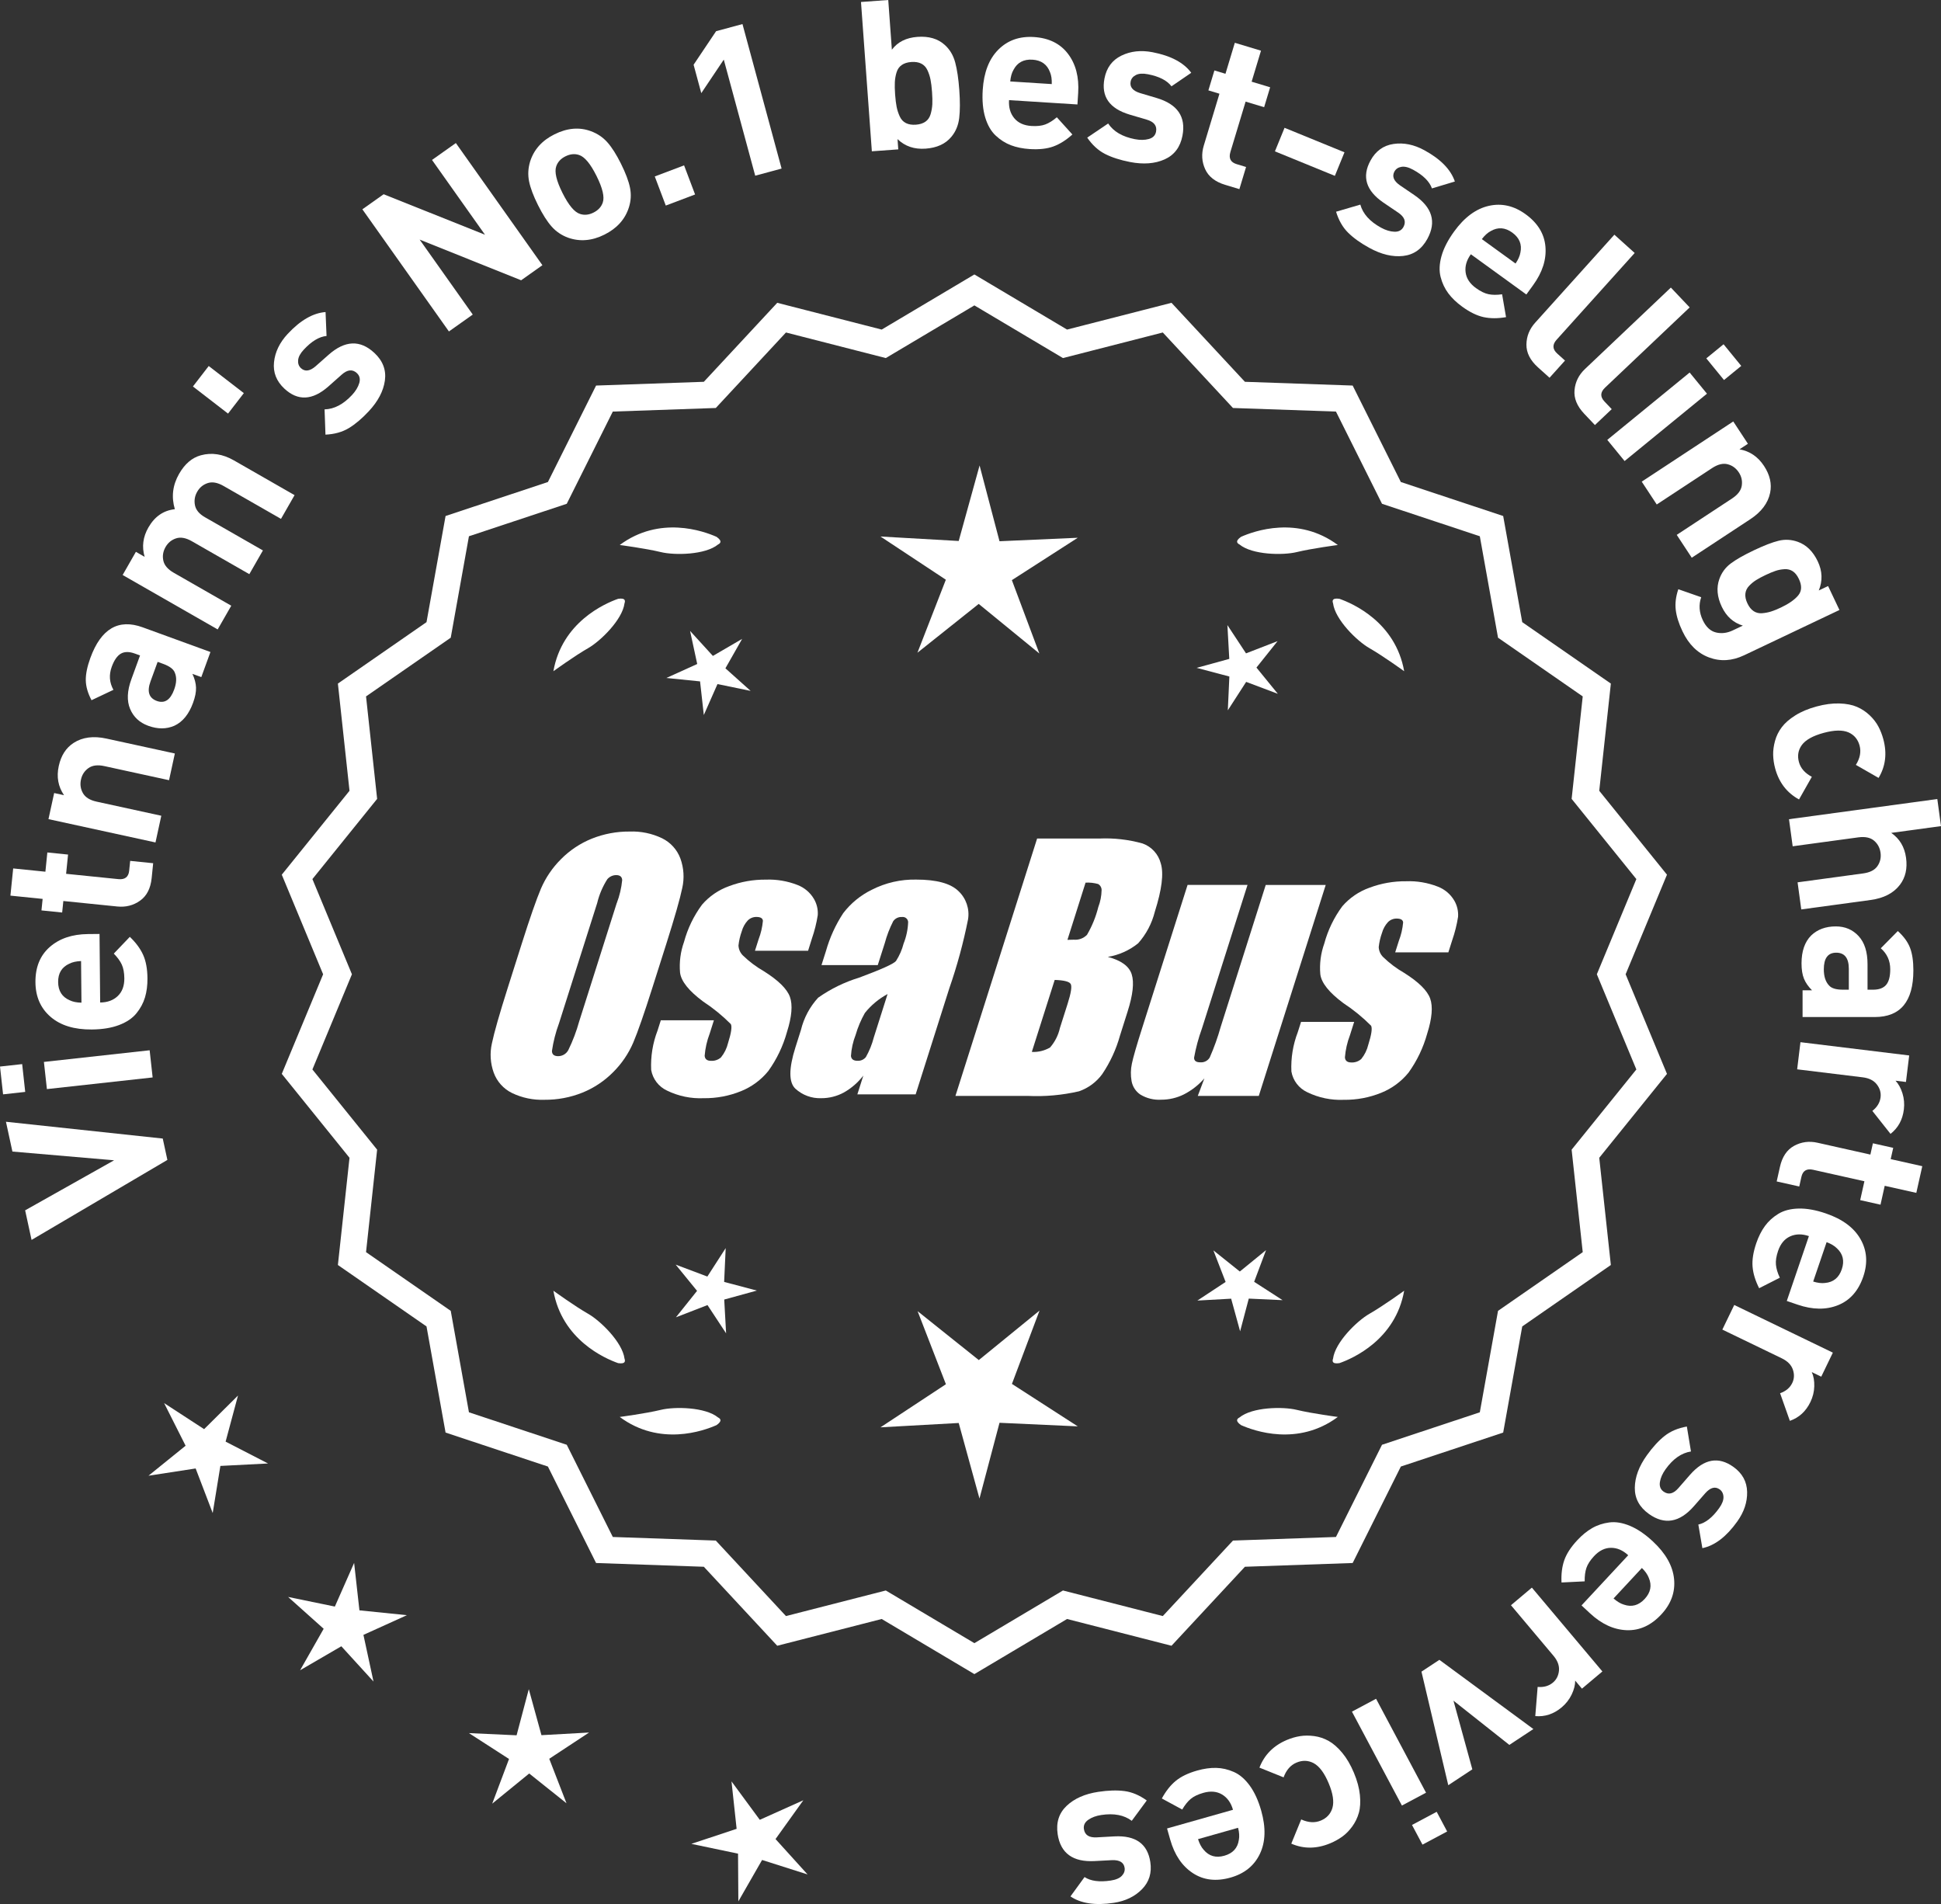 <?xml version="1.0" encoding="UTF-8"?>
<svg id="Layer_2" data-name="Layer 2" xmlns="http://www.w3.org/2000/svg" viewBox="0 0 304.678 298.834">
  <rect x="0" y="0" width="304.678" height="298.834" fill="#333333" stroke="none"/>
  <defs>
    <style>
      .cls-1 {
        fill: #fff;
      }
    </style>
  </defs>
  <g id="Layer_1-2" data-name="Layer 1">
    <g>
      <g>
        <polygon class="cls-1" points="37.359 219.026 32.04 224.3 25.762 220.214 29.133 226.903 23.307 231.611 30.711 230.472 33.388 237.467 34.592 230.074 42.073 229.689 35.414 226.259 37.359 219.026"/>
        <polygon class="cls-1" points="56.419 252.739 55.587 245.295 52.562 252.147 45.225 250.638 50.807 255.633 47.105 262.144 53.579 258.378 58.628 263.912 57.048 256.59 63.87 253.499 56.419 252.739"/>
        <polygon class="cls-1" points="84.992 272.331 83.005 265.108 81.089 272.35 73.607 272.007 79.901 276.066 77.264 283.077 83.069 278.345 88.922 283.02 86.215 276.036 92.47 271.915 84.992 272.331"/>
        <polygon class="cls-1" points="121.734 288.636 126.098 282.548 119.264 285.615 114.823 279.583 115.628 287.03 108.519 289.39 115.85 290.926 115.898 298.416 119.624 291.918 126.762 294.188 121.734 288.636"/>
      </g>
      <g>
        <path class="cls-1" d="M152.948,262.119l-14.465-8.599-16.302,4.175-11.457-12.326-16.818-.586-7.52-15.055-15.972-5.301-2.974-16.563-13.831-9.586,1.813-16.73-10.57-13.094,6.453-15.542-6.453-15.542,10.57-13.094-1.813-16.73,13.831-9.586,2.974-16.563,15.972-5.301,7.52-15.055,16.818-.586,11.457-12.326,16.302,4.175,14.465-8.599,14.465,8.599,16.302-4.175,11.457,12.326,16.818.586,7.52,15.055,15.972,5.301,2.974,16.563,13.831,9.586-1.813,16.73,10.57,13.094-6.453,15.542,6.453,15.542-10.57,13.094,1.813,16.73-13.831,9.586-2.974,16.563-15.972,5.301-7.52,15.055-16.818.586-11.457,12.326-16.302-4.175-14.465,8.599ZM138.96,250.2l13.988,8.315,13.988-8.315,15.764,4.038,11.079-11.92,16.263-.567,7.272-14.558,15.445-5.126,2.876-16.017,13.375-9.27-1.753-16.179,10.222-12.662-6.24-15.029,6.24-15.029-10.222-12.662,1.753-16.178-13.375-9.27-2.876-16.017-15.445-5.126-7.272-14.558-16.263-.567-11.079-11.92-15.764,4.038-13.988-8.316-13.988,8.316-15.764-4.038-11.079,11.92-16.263.567-7.272,14.558-15.445,5.126-2.876,16.017-13.375,9.27,1.753,16.178-10.222,12.662,6.24,15.029-6.24,15.029,10.222,12.662-1.753,16.179,13.375,9.27,2.876,16.017,15.445,5.126,7.272,14.558,16.263.567,11.079,11.92,15.764-4.038Z"/>
        <path class="cls-1" d="M152.948,262.746l-14.549-8.649-16.396,4.2-11.522-12.397-16.915-.59-7.562-15.141-16.063-5.331-2.991-16.659-13.911-9.641,1.824-16.826-10.632-13.169,6.49-15.631-6.49-15.631,10.632-13.169-1.824-16.826,13.911-9.641,2.991-16.659,16.063-5.332,7.562-15.141,16.915-.59,11.522-12.397,16.396,4.2,14.549-8.649,14.548,8.649,16.396-4.2,11.522,12.397,16.914.59,7.563,15.141,16.063,5.332,2.991,16.659,13.91,9.641-1.823,16.826,10.632,13.169-6.49,15.631,6.49,15.631-10.632,13.169,1.823,16.826-13.91,9.641-2.991,16.659-16.063,5.331-7.563,15.141-16.914.59-11.522,12.397-16.396-4.2-14.548,8.649ZM138.565,252.942l14.383,8.55,14.382-8.55,16.209,4.152,11.392-12.256,16.721-.583,7.478-14.968,15.88-5.271,2.956-16.468,13.752-9.531-1.802-16.635,10.509-13.019-6.416-15.453,6.416-15.453-10.509-13.019.023-.223,1.778-16.412-13.752-9.531-2.956-16.468-15.88-5.271-7.478-14.968-16.721-.583-11.392-12.255-16.209,4.152-14.382-8.55-14.383,8.55-16.208-4.152-11.392,12.255-16.722.583-7.477,14.968-15.88,5.271-2.956,16.468-13.753,9.531,1.803,16.635-10.509,13.019,6.416,15.453-6.416,15.453,10.509,13.019-.023.223-1.779,16.412,13.753,9.531,2.956,16.468,15.88,5.271,7.477,14.968,16.722.583,11.392,12.256,16.208-4.152ZM152.948,259.143l-14.071-8.365-15.858,4.062-11.144-11.99-16.36-.57-7.314-14.645-15.537-5.156-2.893-16.112-13.454-9.325,1.764-16.274-10.283-12.737,6.277-15.119-6.277-15.119,10.283-12.737-1.764-16.274,13.454-9.325,2.893-16.112,15.537-5.156,7.314-14.645,16.36-.57,11.144-11.991,15.858,4.062,14.071-8.365,14.071,8.365,15.857-4.062,11.145,11.991,16.36.57,7.314,14.645,15.536,5.156,2.894,16.112,13.454,9.325-1.764,16.274,10.283,12.737-6.277,15.119,6.277,15.119-10.283,12.737,1.764,16.274-13.454,9.325-2.894,16.112-15.536,5.156-7.314,14.645-16.36.57-11.145,11.99-15.857-4.062-14.071,8.365ZM139.043,249.623l13.905,8.266,13.905-8.266,15.67,4.014,11.014-11.849,16.167-.563,7.229-14.472,15.353-5.096,2.858-15.922,13.296-9.214-1.742-16.083,10.16-12.587-6.203-14.94,6.203-14.94-10.16-12.587,1.742-16.083-13.296-9.214-2.858-15.922-15.353-5.096-7.229-14.472-16.167-.563-11.014-11.849-15.67,4.014-13.905-8.267-13.905,8.267-15.671-4.014-11.013,11.849-16.167.563-7.229,14.472-15.354,5.096-2.857,15.922-13.296,9.214,1.742,16.083-10.16,12.587,6.203,14.94-6.203,14.94,10.16,12.587-1.742,16.083,13.296,9.214,2.857,15.922,15.354,5.096,7.229,14.472,16.167.563,11.013,11.849,15.671-4.014Z"/>
      </g>
      <g>
        <polygon class="cls-1" points="113.668 201.194 113.911 195.888 111.033 200.351 106.062 198.481 109.417 202.598 106.102 206.747 111.054 204.828 113.976 209.263 113.682 203.96 118.803 202.552 113.668 201.194"/>
        <polygon class="cls-1" points="163.174 205.693 153.642 213.461 144.036 205.786 148.479 217.251 138.21 224.016 150.488 223.334 153.748 235.19 156.893 223.303 169.177 223.865 158.843 217.201 163.174 205.693"/>
        <polygon class="cls-1" points="196.862 201.176 198.732 196.205 194.615 199.561 190.466 196.245 192.385 201.198 187.95 204.12 193.253 203.825 194.661 208.946 196.02 203.812 201.325 204.055 196.862 201.176"/>
      </g>
      <g>
        <path class="cls-1" d="M194.562,222.469c-.197.099-.32.215-.359.348-.001.002-.003.003-.005.005.001 0.0.002.001.003.001-.063.227.115.505.606.846,2.043.909,8.925,3.375,15.191-1.283,0,0-4.07-.534-6.459-1.115-2.166-.527-6.98-.443-8.977,1.198Z"/>
        <path class="cls-1" d="M209.226,213.736c0.0.002-0.0.004-0.0.007.001-0.0.002-.001.003-.001.11.208.43.288,1.022.199,2.109-.742,8.805-3.676,10.161-11.365,0,0-3.325,2.407-5.461,3.625-1.936,1.104-5.378,4.471-5.703,7.036-.075.207-.085.376-.022.5Z"/>
      </g>
      <g>
        <path class="cls-1" d="M112.716,222.469c.197.099.32.215.359.348.001.002.003.003.005.005-.001 0-.002.001-.003.001.063.227-.115.505-.606.846-2.043.909-8.925,3.375-15.191-1.283,0,0,4.07-.534,6.459-1.115,2.166-.527,6.98-.443,8.977,1.198Z"/>
        <path class="cls-1" d="M98.052,213.736c-0.0.002 0.0.004 0.0.007-.001-0-.002-.001-.003-.001-.11.208-.43.288-1.022.199-2.109-.742-8.805-3.676-10.161-11.365,0,0,3.325,2.407,5.461,3.625,1.936,1.104,5.378,4.471,5.703,7.036.075.207.085.376.022.5Z"/>
      </g>
      <g>
        <path class="cls-1" d="M112.716,85.453c.197-.099.32-.215.359-.348.001-.002.003-.003.005-.005-.001-0-.002-.001-.003-.001.063-.227-.115-.505-.606-.846-2.043-.909-8.925-3.375-15.191,1.283,0,0,4.07.534,6.459,1.115,2.166.527,6.98.443,8.977-1.198Z"/>
        <path class="cls-1" d="M98.052,94.187c-0-.002 0-.004 0-.007-.001 0-.002.001-.003.001-.11-.208-.43-.288-1.022-.199-2.109.742-8.805,3.676-10.161,11.365,0,0,3.325-2.407,5.461-3.625,1.936-1.104,5.378-4.471,5.703-7.036.075-.207.085-.376.022-.5Z"/>
      </g>
      <g>
        <path class="cls-1" d="M194.562,85.453c-.197-.099-.32-.215-.359-.348-.001-.002-.003-.003-.005-.005.001-0.0.002-.001.003-.001-.063-.227.115-.505.606-.846,2.043-.909,8.925-3.375,15.191,1.283,0,0-4.07.534-6.459,1.115-2.166.527-6.98.443-8.977-1.198Z"/>
        <path class="cls-1" d="M209.226,94.187c0-.002-0-.004-0-.007.001 0.0.002.001.003.001.11-.208.43-.288,1.022-.199,2.109.742,8.805,3.676,10.161,11.365,0,0-3.325-2.407-5.461-3.625-1.936-1.104-5.378-4.471-5.703-7.036-.075-.207-.085-.376-.022-.5Z"/>
      </g>
      <g id="Group_4" data-name="Group 4">
        <g id="Group_1" data-name="Group 1">
          <path id="Path_1" data-name="Path 1" class="cls-1" d="M102.406,155.013c-1.287,4.058-2.289,6.932-3.006,8.623-.743,1.73-1.811,3.301-3.145,4.628-1.374,1.392-3.018,2.488-4.831,3.221-1.89.759-3.911,1.14-5.947,1.123-1.762.067-3.514-.296-5.104-1.059-1.333-.652-2.362-1.794-2.872-3.188-.534-1.48-.633-3.081-.285-4.615.343-1.661,1.174-4.572,2.493-8.734l2.193-6.911c1.287-4.058,2.289-6.932,3.006-8.623.743-1.73,1.811-3.301,3.145-4.628,1.374-1.392,3.018-2.488,4.831-3.221,1.89-.757,3.911-1.138,5.947-1.12,1.762-.067,3.514.296,5.104,1.059,1.332.654,2.36,1.796,2.872,3.189.534,1.48.633,3.082.285,4.616-.343,1.661-1.173,4.571-2.492,8.731l-2.194,6.909ZM96.815,141.739c.442-1.159.728-2.373.849-3.608-.025-.526-.342-.786-.951-.786-.528.006-1.028.236-1.375.634-.738,1.153-1.278,2.422-1.598,3.754l-5.99,18.863c-.521,1.405-.892,2.861-1.11,4.343,0,.552.337.824.98.824.663-.002,1.272-.367,1.586-.951.708-1.449,1.281-2.96,1.712-4.514l5.891-18.565.005.005Z"/>
          <path id="Path_2" data-name="Path 2" class="cls-1" d="M126.842,149.22h-8.337l.571-1.795c.36-.932.588-1.91.678-2.904-.032-.406-.374-.609-1.027-.609-.511-.005-1.002.199-1.36.563-.44.48-.76,1.059-.932,1.687-.261.721-.434,1.471-.516,2.234.027.588.273,1.145.692,1.559.987.957,2.09,1.787,3.283,2.47,2.283,1.433,3.65,2.78,4.102,4.039.45,1.262.298,3.1-.469,5.516-.606,2.188-1.593,4.253-2.916,6.099-1.134,1.403-2.607,2.494-4.28,3.17-1.866.76-3.866,1.137-5.881,1.11-1.989.089-3.969-.323-5.758-1.198-1.308-.611-2.234-1.824-2.479-3.246-.096-2.11.247-4.217,1.008-6.188l.507-1.598h8.334l-.665,2.097c-.426,1.113-.691,2.281-.786,3.469.038.533.375.799.995.799.573.035,1.136-.159,1.566-.539.535-.66.914-1.431,1.11-2.258.501-1.579.646-2.568.436-2.968-1.324-1.328-2.782-2.516-4.35-3.545-2.238-1.661-3.445-3.17-3.62-4.527-.144-1.635.068-3.281.622-4.825.569-2.111,1.53-4.096,2.831-5.852,1.142-1.318,2.605-2.319,4.247-2.904,1.841-.694,3.795-1.04,5.763-1.02,1.695-.065,3.385.22,4.965.837,1.093.416,2.01,1.195,2.597,2.206.446.77.652,1.655.589,2.543-.197,1.246-.505,2.473-.919,3.665l-.603,1.927v-.013Z"/>
          <path id="Path_3" data-name="Path 3" class="cls-1" d="M137.78,151.473h-8.832l.704-2.219c.594-2.102,1.506-4.101,2.703-5.929,1.19-1.558,2.727-2.818,4.489-3.678,2.159-1.102,4.557-1.651,6.981-1.598,3.183,0,5.391.602,6.626,1.807,1.207,1.138,1.77,2.801,1.503,4.439-.732,3.678-1.717,7.301-2.948,10.842l-5.275,16.619h-9.151l.939-2.948c-.833,1.085-1.877,1.991-3.069,2.663-1.084.587-2.299.892-3.532.888-1.495.057-2.952-.476-4.058-1.483-1.059-.989-1.059-3.155,0-6.499l.863-2.723c.457-1.89,1.387-3.633,2.701-5.066,1.961-1.384,4.13-2.445,6.425-3.145,3.5-1.3,5.432-2.171,5.795-2.614.543-.846.947-1.772,1.198-2.745.429-1.076.669-2.218.71-3.376-.029-.466-.43-.82-.895-.792-.018.001-.037.003-.055.005-.549-.041-1.079.21-1.395.66-.559,1.094-1.001,2.244-1.319,3.43l-1.105,3.462ZM139.324,156.012c-1.375.739-2.587,1.749-3.563,2.968-.617,1.087-1.105,2.242-1.452,3.442-.417,1.06-.665,2.179-.735,3.316.057.494.387.748,1.008.748.515.039,1.016-.18,1.337-.584.548-.968.966-2.005,1.243-3.082l2.162-6.809Z"/>
        </g>
        <g id="Group_3" data-name="Group 3">
          <path id="Path_7" data-name="Path 7" class="cls-1" d="M162.787,131.606h9.778c2.286-.102,4.574.159,6.778.773,1.417.502,2.491,1.676,2.866,3.132.482,1.573.169,4.102-.939,7.589-.458,1.832-1.352,3.527-2.606,4.939-1.376,1.117-3.019,1.855-4.768,2.143,2.092.552,3.341,1.458,3.747,2.732s.191,3.227-.647,5.852l-1.186,3.747c-.599,2.16-1.543,4.209-2.797,6.068-.911,1.247-2.181,2.187-3.64,2.694-2.64.61-5.352.853-8.059.723h-11.338l12.82-40.394h-.012ZM165.558,153.79l-3.594,11.305c1.003.055,2-.187,2.866-.697.763-.878,1.295-1.933,1.548-3.069l1.198-3.766c.552-1.731.712-2.779.481-3.145-.229-.368-1.059-.571-2.505-.622l.005-.007ZM170.402,138.522l-2.847,8.985c.425-.019.755-.025.989-.025.773.074,1.538-.207,2.08-.762.796-1.36,1.394-2.827,1.775-4.356.325-.849.501-1.747.519-2.656.007-.396-.201-.766-.545-.964-.638-.177-1.299-.25-1.96-.218l-.012-.003Z"/>
          <path id="Path_8" data-name="Path 8" class="cls-1" d="M208.097,138.892l-10.506,33.107h-9.574l1.034-2.752c-.9,1.034-1.989,1.886-3.208,2.511-1.107.552-2.327.839-3.563.837-1.145.071-2.284-.208-3.267-.799-.732-.487-1.233-1.252-1.389-2.118-.163-.914-.146-1.851.051-2.759.197-.957.742-2.86,1.649-5.7l7.089-22.332h9.409l-7.152,22.528c-.542,1.492-.956,3.028-1.236,4.59,0,.481.317.723.97.723.596.053,1.171-.237,1.483-.748.687-1.562,1.264-3.17,1.725-4.812l7.07-22.28h9.409l.005.004Z"/>
          <path id="Path_9" data-name="Path 9" class="cls-1" d="M227.339,149.474h-8.338l.571-1.795c.36-.932.588-1.91.678-2.904-.032-.406-.374-.609-1.027-.609-.511-.004-1.001.199-1.359.563-.44.48-.76,1.059-.932,1.687-.26.721-.432,1.47-.514,2.231.027.588.273,1.145.692,1.559.986.958,2.089,1.788,3.281,2.472,2.283,1.433,3.65,2.78,4.102,4.039.45,1.262.298,3.1-.469,5.516-.606,2.188-1.593,4.253-2.916,6.099-1.134,1.403-2.607,2.494-4.28,3.17-1.866.76-3.866,1.137-5.881,1.11-1.989.089-3.969-.323-5.758-1.198-1.308-.611-2.234-1.824-2.479-3.246-.096-2.11.247-4.217,1.008-6.188l.507-1.598h8.338l-.665,2.099c-.426,1.113-.691,2.281-.786,3.469.038.533.375.799.995.799.573.035,1.136-.159,1.566-.539.535-.66.914-1.431,1.11-2.258.501-1.579.646-2.568.436-2.968-1.324-1.328-2.782-2.516-4.35-3.545-2.238-1.661-3.445-3.17-3.62-4.527-.144-1.635.068-3.281.622-4.825.569-2.111,1.53-4.096,2.831-5.852,1.142-1.318,2.605-2.319,4.247-2.904,1.841-.694,3.795-1.04,5.763-1.02,1.695-.065,3.385.22,4.965.837,1.096.414,2.016,1.194,2.606,2.206.446.77.652,1.655.589,2.543-.197,1.246-.505,2.473-.919,3.665l-.609,1.921-.007-.009Z"/>
        </g>
      </g>
      <g>
        <path class="cls-1" d="M.934,176.057l24.613,2.636.727,3.354-21.32,12.555-1.008-4.644,13.965-7.854-15.963-1.37-1.014-4.676Z"/>
        <path class="cls-1" d="M3.479,167.01l.479,4.362-3.475.383-.482-4.363,3.479-.383ZM23.49,164.837l.469,4.265-16.596,1.829-.471-4.264,16.598-1.83Z"/>
        <path class="cls-1" d="M15.623,146.584l.1,10.757c1.145-.01,2.064-.349,2.762-1.016.699-.666,1.041-1.594,1.031-2.781-.01-.88-.143-1.6-.4-2.158s-.676-1.132-1.254-1.721l2.518-2.63c.955.915,1.652,1.861,2.09,2.835.438.975.664,2.2.676,3.673.01,1.1-.117,2.096-.385,2.99-.266.894-.713,1.729-1.346,2.504-.631.776-1.539,1.389-2.723,1.84s-2.611.684-4.283.699c-2.75.025-4.908-.636-6.471-1.986-1.564-1.35-2.355-3.157-2.375-5.423-.021-2.354.725-4.198,2.242-5.532s3.518-2.013,6.004-2.036l1.814-.017ZM12.725,150.835c-.746.029-1.361.167-1.844.413-1.184.539-1.77,1.501-1.756,2.887.012,1.386.617,2.337,1.809,2.854.486.238,1.104.364,1.852.379l-.061-6.534Z"/>
        <path class="cls-1" d="M24.043,135.48l-.236,2.331c-.164,1.62-.77,2.802-1.82,3.547-1.047.745-2.24,1.049-3.574.914l-8.471-.861-.184,1.806-3.25-.33.184-1.806-5.057-.514.434-4.268,5.057.514.305-3.021,3.252.33-.307,3.021,8.207.834c1.029.104,1.594-.336,1.693-1.321l.158-1.543,3.609.367Z"/>
        <path class="cls-1" d="M27.447,118.258l-.912,4.192-10.156-2.213c-1.053-.229-1.887-.124-2.5.317-.615.44-1.004,1.037-1.168,1.789-.17.773-.066,1.489.309,2.145.377.656,1.09,1.099,2.145,1.328l10.154,2.213-.912,4.191-16.799-3.66.893-4.095,1.549.337c-.924-1.349-1.199-2.873-.828-4.571.359-1.655,1.143-2.87,2.346-3.643,1.389-.891,3.104-1.114,5.145-.669l10.736,2.339Z"/>
        <path class="cls-1" d="M33.033,102.331l-1.434,3.938-1.395-.508c.355.761.543,1.48.566,2.156.023.675-.131,1.468-.463,2.378-.654,1.798-1.631,3-2.928,3.604-1.254.55-2.625.554-4.113.012-1.363-.498-2.312-1.381-2.846-2.652-.531-1.271-.467-2.816.195-4.635l1.367-3.752-.807-.294c-.887-.323-1.621-.321-2.197.007-.576.329-1.057,1.02-1.441,2.074-.457,1.261-.369,2.464.268,3.609l-3.438,1.628c-.582-1.102-.883-2.142-.9-3.12-.018-.978.221-2.149.717-3.514,1.672-4.589,4.41-6.191,8.213-4.805l10.635,3.874ZM25.613,104.193l-.869-.316-1.119,3.07c-.578,1.592-.248,2.613.992,3.065,1.219.444,2.127-.15,2.721-1.784.385-1.054.416-1.943.096-2.67-.201-.541-.809-.996-1.82-1.365Z"/>
        <path class="cls-1" d="M46.238,77.712l-2.131,3.723-9.021-5.166c-.936-.535-1.762-.686-2.48-.45s-1.27.687-1.65,1.355c-.383.668-.502,1.374-.355,2.115.145.743.666,1.371,1.562,1.885l9.107,5.215-2.133,3.723-9.02-5.166c-.936-.536-1.764-.686-2.48-.451s-1.268.688-1.65,1.355c-.393.688-.51,1.4-.35,2.138.16.739.709,1.375,1.643,1.911l9.021,5.166-2.133,3.723-14.918-8.543,2.082-3.637,1.373.788c-.463-1.583-.268-3.119.588-4.609.982-1.718,2.367-2.674,4.152-2.869-.572-1.924-.35-3.774.668-5.55.896-1.565,2.035-2.536,3.416-2.911,1.711-.465,3.436-.2,5.174.794l9.535,5.461Z"/>
        <path class="cls-1" d="M38.275,61.7l-2.48,3.213-5.512-4.255,2.48-3.213,5.512,4.255Z"/>
        <path class="cls-1" d="M58.756,55.38c1.336,1.244,1.889,2.691,1.66,4.342s-1.07,3.257-2.525,4.818c-1.078,1.159-2.129,2.045-3.148,2.658-1.021.612-2.24.952-3.654,1.018l-.141-3.965c1.508-.038,2.943-.79,4.309-2.255.57-.612.947-1.237,1.137-1.874.186-.637.062-1.158-.373-1.562-.691-.645-1.49-.562-2.395.249l-2.084,1.849c-2.488,2.19-4.789,2.304-6.898.34-1.256-1.169-1.801-2.554-1.631-4.156.168-1.602.883-3.079,2.141-4.431,1.994-2.142,3.977-3.286,5.949-3.435l.156,3.754c-1.146.103-2.336.815-3.564,2.135-.557.596-.855,1.152-.898,1.667-.045.516.102.93.441,1.246.629.584,1.395.487,2.301-.293l2.037-1.801c2.566-2.271,4.959-2.372,7.182-.303Z"/>
        <path class="cls-1" d="M85.141,41.623l-3.338,2.366-15.932-6.386,8.338,11.766-3.742,2.652-13.586-19.17,3.34-2.366,15.91,6.359-8.318-11.74,3.742-2.652,13.586,19.17Z"/>
        <path class="cls-1" d="M97.469,25.686c.736,1.477,1.211,2.734,1.42,3.772.211,1.039.154,2.069-.172,3.091-.592,1.869-1.873,3.295-3.842,4.277-1.949.972-3.848,1.133-5.697.482-1.023-.375-1.885-.959-2.588-1.751-.703-.793-1.418-1.917-2.145-3.374s-1.193-2.699-1.398-3.728c-.205-1.028-.15-2.064.166-3.106.592-1.869,1.861-3.29,3.811-4.262,2.01-1.002,3.918-1.167,5.727-.497,1.021.375,1.883.954,2.58,1.736.699.783,1.412,1.903,2.139,3.359ZM93.629,27.601c-.953-1.909-1.865-3.002-2.742-3.279-.678-.227-1.393-.153-2.139.219-.73.364-1.207.885-1.436,1.563-.303.866.02,2.253.973,4.163.961,1.93,1.881,3.032,2.756,3.308.678.228,1.383.159,2.111-.205.748-.373,1.234-.899,1.463-1.578.305-.865-.023-2.263-.986-4.192Z"/>
        <path class="cls-1" d="M109.107,30.523l-4.6,1.739-1.727-4.568,4.6-1.74,1.727,4.568Z"/>
        <path class="cls-1" d="M122.686,26.455l-4.141,1.121-4.934-18.22-3.531,5.264-1.207-4.459,3.531-5.264,4.141-1.121,6.141,22.68Z"/>
        <path class="cls-1" d="M150.58,14.111c.129,1.777.125,3.245-.012,4.401s-.549,2.146-1.24,2.969c-.912,1.103-2.256,1.719-4.035,1.849-1.775.129-3.246-.37-4.408-1.499l.117,1.613-4.148.302-1.705-23.434,4.279-.312.568,7.8c.904-1.212,2.244-1.884,4.021-2.013,1.777-.13,3.199.286,4.262,1.245.801.714,1.354,1.633,1.656,2.758.301,1.125.516,2.565.645,4.321ZM146.346,16.388c.027-.52.012-1.175-.045-1.965s-.139-1.44-.242-1.951c-.104-.51-.264-1-.486-1.47-.221-.469-.545-.81-.969-1.021-.422-.212-.941-.295-1.557-.251-.613.045-1.115.203-1.502.474-.391.271-.66.655-.811,1.151-.152.496-.242,1.005-.27,1.525-.029.521-.014,1.175.043,1.965s.139,1.441.242,1.951c.104.511.266,1.006.488,1.486.221.48.545.827.969,1.038.424.212.941.295,1.557.25.613-.044,1.117-.202,1.504-.473.389-.271.658-.66.809-1.167.15-.507.238-1.021.27-1.542Z"/>
        <path class="cls-1" d="M169.125,16.394l-10.736-.68c-.072,1.142.199,2.085.812,2.829.615.745,1.516,1.154,2.701,1.229.877.056,1.605-.025,2.182-.242.574-.217,1.178-.592,1.807-1.125l2.441,2.701c-.982.886-1.977,1.512-2.98,1.878s-2.242.503-3.713.41c-1.098-.069-2.082-.27-2.955-.6-.871-.331-1.67-.838-2.398-1.524-.729-.685-1.273-1.635-1.639-2.848-.363-1.213-.494-2.654-.389-4.323.176-2.744.99-4.848,2.451-6.31,1.459-1.461,3.318-2.121,5.58-1.978,2.35.148,4.135,1.028,5.355,2.637,1.221,1.61,1.752,3.655,1.596,6.136l-.115,1.812ZM165.094,13.196c.027-.748-.066-1.371-.277-1.87-.451-1.219-1.369-1.872-2.752-1.96-1.385-.087-2.375.445-2.977,1.597-.273.468-.443,1.075-.514,1.819l6.52.413Z"/>
        <path class="cls-1" d="M185.609,21.309c-.348,1.793-1.283,3.029-2.803,3.708-1.521.68-3.332.816-5.426.41-1.555-.302-2.863-.724-3.922-1.266-1.061-.542-1.994-1.395-2.797-2.56l3.287-2.219c.832,1.26,2.23,2.08,4.195,2.461.818.159,1.551.149,2.189-.029.641-.178,1.018-.559,1.131-1.142.18-.929-.314-1.562-1.48-1.901l-2.672-.787c-3.176-.953-4.49-2.843-3.941-5.673.326-1.685,1.213-2.879,2.662-3.584,1.447-.705,3.08-.882,4.893-.53,2.873.558,4.895,1.633,6.064,3.227l-3.102,2.121c-.695-.919-1.928-1.551-3.699-1.894-.799-.155-1.43-.115-1.889.121-.463.236-.736.58-.824,1.034-.162.842.326,1.441,1.467,1.797l2.607.774c3.283.974,4.637,2.951,4.059,5.931Z"/>
        <path class="cls-1" d="M194.547,29.684l-2.242-.677c-1.559-.471-2.604-1.292-3.135-2.463-.531-1.171-.602-2.399-.215-3.684l2.461-8.151-1.736-.525.945-3.127,1.736.524,1.469-4.865,4.107,1.24-1.469,4.865,2.906.877-.945,3.127-2.906-.877-2.385,7.898c-.299.99.025,1.628.973,1.914l1.484.448-1.049,3.475Z"/>
        <path class="cls-1" d="M209.533,27.6l-9.408-3.845,1.51-3.696,9.408,3.845-1.51,3.696Z"/>
        <path class="cls-1" d="M224.055,37.488c-.875,1.603-2.143,2.497-3.797,2.682-1.656.186-3.422-.233-5.293-1.256-1.391-.76-2.51-1.559-3.354-2.397-.846-.838-1.477-1.934-1.889-3.288l3.807-1.116c.408,1.452,1.492,2.658,3.25,3.618.732.401,1.432.614,2.096.638.664.024,1.137-.224,1.422-.745.453-.83.176-1.584-.832-2.261l-2.307-1.561c-2.738-1.872-3.416-4.072-2.033-6.602.822-1.506,2.031-2.375,3.623-2.607,1.596-.232,3.201.095,4.824.98,2.568,1.403,4.166,3.042,4.797,4.916l-3.598,1.08c-.383-1.087-1.367-2.063-2.951-2.928-.713-.391-1.326-.543-1.836-.459-.512.085-.875.33-1.098.735-.41.753-.127,1.472.852,2.158l2.248,1.529c2.834,1.925,3.525,4.219,2.068,6.883Z"/>
        <path class="cls-1" d="M239.59,46.218l-8.711-6.312c-.67.927-.945,1.869-.824,2.826.121.958.662,1.785,1.625,2.481.713.516,1.371.837,1.975.961.602.125,1.311.129,2.129.014l.619,3.587c-1.303.224-2.477.222-3.521-.004-1.045-.228-2.164-.773-3.357-1.638-.893-.646-1.615-1.341-2.176-2.086-.561-.746-.967-1.603-1.215-2.571-.25-.969-.203-2.063.137-3.283.342-1.22,1.002-2.507,1.984-3.861,1.613-2.227,3.426-3.568,5.441-4.023,2.014-.456,3.939-.019,5.773,1.311,1.906,1.381,2.945,3.079,3.117,5.091.172,2.013-.471,4.026-1.93,6.039l-1.066,1.47ZM237.895,41.361c.42-.619.674-1.195.764-1.729.27-1.271-.158-2.314-1.279-3.127-1.123-.813-2.246-.894-3.371-.242-.48.25-.949.671-1.404,1.265l5.291,3.833Z"/>
        <path class="cls-1" d="M243.23,59.288l-1.816-1.634c-1.225-1.104-1.828-2.299-1.811-3.585.018-1.286.475-2.428,1.375-3.425l12.43-13.809,3.188,2.87-12.254,13.612c-.691.769-.66,1.491.09,2.168l1.227,1.104-2.428,2.698Z"/>
        <path class="cls-1" d="M250.355,66.711l-1.68-1.772c-1.135-1.198-1.643-2.437-1.521-3.717.117-1.28.666-2.382,1.639-3.306l13.482-12.782,2.953,3.113-13.291,12.601c-.752.711-.777,1.434-.082,2.169l1.137,1.197-2.637,2.497Z"/>
        <path class="cls-1" d="M255.012,72.359l-2.717-3.321,12.928-10.57,2.717,3.321-12.928,10.57ZM270.615,59.643l-2.777-3.398,2.709-2.214,2.777,3.398-2.709,2.214Z"/>
        <path class="cls-1" d="M265.553,87.532l-2.357-3.585,8.686-5.711c.9-.592,1.408-1.262,1.521-2.008.115-.747-.037-1.442-.461-2.085-.436-.662-1.018-1.088-1.75-1.279-.73-.19-1.547.01-2.447.602l-8.686,5.711-2.357-3.584,14.367-9.446,2.301,3.502-1.322.87c1.609.285,2.891,1.153,3.846,2.605.93,1.416,1.252,2.824.961,4.226-.334,1.615-1.373,2.997-3.121,4.145l-9.18,6.038Z"/>
        <path class="cls-1" d="M273.775,102.842c-1.889.896-3.729,1.009-5.52.338-1.793-.671-3.18-2.04-4.16-4.106-.586-1.232-.938-2.356-1.055-3.372-.117-1.017.018-2.091.404-3.225l3.592,1.254c-.408,1.192-.324,2.394.25,3.606.51,1.073,1.199,1.714,2.066,1.924s1.746.102,2.641-.323l1.58-.75c-1.479-.443-2.58-1.43-3.307-2.96-.736-1.55-.863-3-.383-4.348.354-.997.949-1.809,1.783-2.437s2.047-1.318,3.637-2.074,2.885-1.256,3.891-1.501c1.002-.245,2.002-.19,3,.165,1.348.479,2.395,1.504,3.141,3.075.727,1.53.779,3.051.158,4.564l1.461-.693,1.783,3.756-14.963,7.107ZM279.566,95.342c1.25-.595,2.154-1.23,2.711-1.908.555-.678.586-1.534.094-2.566-.264-.557-.582-.959-.957-1.208-.373-.249-.809-.358-1.307-.329-.496.029-.967.118-1.406.267-.441.148-.961.365-1.557.648s-1.092.548-1.484.796c-.395.248-.764.55-1.104.908-.342.357-.537.767-.586,1.228-.049.462.059.971.324,1.527.264.556.59.961.979,1.216.387.254.83.361,1.322.322s.961-.128,1.406-.267c.447-.139.967-.35,1.564-.633Z"/>
        <path class="cls-1" d="M282.391,125.471c-1.898-1.036-3.146-2.658-3.744-4.866-.189-.701-.295-1.402-.314-2.103-.018-.702.078-1.44.291-2.215.211-.775.562-1.492,1.059-2.149.492-.659,1.203-1.278,2.129-1.859.924-.582,2.035-1.047,3.33-1.398s2.49-.509,3.582-.474c1.092.034,2.012.212,2.76.534s1.414.763,2,1.322c.584.56,1.039,1.148,1.367,1.767.326.618.584,1.277.773,1.978.604,2.23.355,4.257-.744,6.083l-3.564-2.044c.654-1.043.846-2.053.582-3.029-.264-.977-.838-1.665-1.721-2.064-.932-.409-2.236-.386-3.912.068-1.699.46-2.848,1.101-3.445,1.924-.562.79-.711,1.673-.445,2.65.266.977.941,1.75,2.029,2.322l-2.012,3.553Z"/>
        <path class="cls-1" d="M282.744,142.731l-.578-4.251,10.299-1.4c1.068-.146,1.814-.53,2.242-1.154.426-.624.586-1.318.482-2.081-.107-.785-.449-1.421-1.025-1.909-.578-.487-1.4-.659-2.467-.514l-10.301,1.401-.578-4.251,23.281-3.166.578,4.251-7.814,1.062c1.322.908,2.098,2.212,2.33,3.913.229,1.678-.092,3.087-.957,4.227-.998,1.312-2.533,2.109-4.605,2.391l-10.887,1.481Z"/>
        <path class="cls-1" d="M282.949,159.62v-4.191h1.486c-.594-.594-1.018-1.205-1.271-1.832-.252-.627-.379-1.425-.379-2.393,0-1.914.506-3.377,1.52-4.389.99-.946,2.277-1.418,3.859-1.418,1.453,0,2.646.506,3.58,1.519.936,1.012,1.404,2.485,1.402,4.422v3.993h.857c.947,0,1.635-.253,2.064-.759.428-.506.643-1.32.643-2.442,0-1.342-.494-2.442-1.484-3.3l2.674-2.706c.924.836,1.561,1.71,1.914,2.624.352.913.527,2.096.527,3.548-.002,4.884-2.025,7.326-6.074,7.325l-11.318-.001ZM289.285,155.331h.924v-3.267c.002-1.694-.658-2.541-1.979-2.541-1.299,0-1.947.868-1.947,2.606,0,1.122.275,1.969.824,2.541.375.44,1.1.66,2.178.661Z"/>
        <path class="cls-1" d="M296.754,177.96l-2.852-3.606c.76-.595,1.189-1.307,1.291-2.136.088-.721-.107-1.393-.586-2.016-.477-.624-1.219-.997-2.223-1.119l-10.285-1.255.518-4.258,17.068,2.083-.508,4.16-1.637-.2c.469.5.832,1.16,1.088,1.978.254.818.328,1.664.221,2.537-.197,1.616-.895,2.894-2.096,3.833Z"/>
        <path class="cls-1" d="M278.885,185.425l.512-2.287c.355-1.589,1.1-2.691,2.229-3.306,1.131-.615,2.35-.776,3.66-.483l8.307,1.86.396-1.771,3.189.713-.398,1.771,4.959,1.11-.936,4.187-4.961-1.11-.66,2.963-3.189-.714.662-2.962-8.051-1.802c-1.01-.226-1.621.145-1.838,1.11l-.338,1.514-3.543-.793Z"/>
        <path class="cls-1" d="M280.471,204.185l3.473-10.182c-1.084-.37-2.064-.355-2.945.042-.879.397-1.51,1.158-1.895,2.283-.281.833-.396,1.556-.336,2.168.057.612.26,1.292.611,2.039l-3.246,1.647c-.598-1.18-.943-2.303-1.031-3.368-.09-1.065.102-2.295.578-3.69.355-1.042.807-1.939,1.354-2.693.549-.755,1.248-1.394,2.102-1.917.852-.523,1.91-.801,3.178-.834,1.266-.033,2.691.22,4.273.76,2.604.888,4.418,2.227,5.445,4.019,1.029,1.792,1.176,3.759.445,5.904-.76,2.228-2.076,3.72-3.949,4.476-1.875.755-3.986.732-6.34-.07l-1.717-.586ZM284.613,201.135c.715.221,1.34.294,1.877.222,1.295-.116,2.166-.83,2.613-2.142s.193-2.41-.76-3.292c-.381-.386-.922-.709-1.621-.971l-2.109,6.184Z"/>
        <path class="cls-1" d="M280.953,222.996l-1.533-4.333c.908-.318,1.547-.853,1.91-1.605.316-.654.35-1.353.098-2.097-.252-.745-.832-1.337-1.744-1.777l-9.328-4.508,1.867-3.863,15.479,7.481-1.822,3.773-1.486-.718c.285.626.414,1.367.391,2.224-.021.856-.225,1.68-.607,2.473-.709,1.465-1.783,2.449-3.223,2.951Z"/>
        <path class="cls-1" d="M258.816,237.6c-1.484-1.064-2.217-2.43-2.201-4.096.018-1.666.648-3.366,1.893-5.101.922-1.287,1.85-2.3,2.785-3.037.934-.738,2.1-1.229,3.492-1.475l.646,3.914c-1.492.23-2.82,1.158-3.986,2.786-.488.679-.783,1.347-.889,2.003-.104.656.086,1.157.566,1.503.77.551,1.551.367,2.346-.552l1.83-2.099c2.191-2.49,4.457-2.895,6.799-1.216,1.395 1,2.111,2.304,2.148,3.915.037,1.61-.482,3.166-1.561,4.668-1.705,2.378-3.525,3.766-5.463,4.165l-.633-3.703c1.125-.249,2.213-1.106,3.264-2.572.475-.662.701-1.251.68-1.768-.023-.517-.221-.909-.596-1.178-.699-.5-1.447-.306-2.246.583l-1.791,2.045c-2.254,2.579-4.617,2.984-7.084,1.216Z"/>
        <path class="cls-1" d="M248.252,251.966l7.328-7.876c-.84-.779-1.74-1.167-2.705-1.164-.965.003-1.852.441-2.662,1.311-.598.644-.996,1.258-1.193,1.841s-.287,1.287-.273,2.111l-3.637.178c-.064-1.321.082-2.486.434-3.495.354-1.009,1.031-2.053,2.035-3.132.75-.806,1.529-1.441,2.336-1.906.809-.465,1.709-.762,2.699-.891.992-.129,2.074.049,3.242.537,1.17.487,2.367,1.3,3.59,2.439,2.016,1.873,3.125,3.837,3.332,5.892s-.463,3.912-2.006,5.571c-1.604,1.724-3.414,2.548-5.434,2.473-2.018-.075-3.938-.959-5.758-2.652l-1.328-1.236ZM253.279,250.874c.562.493,1.102.816,1.623.969,1.229.423,2.316.126,3.26-.889.943-1.015,1.16-2.12.65-3.315-.189-.507-.551-1.023-1.084-1.549l-4.449,4.784Z"/>
        <path class="cls-1" d="M240.992,269.34l.371-4.582c.961.083,1.762-.145,2.402-.683.555-.468.869-1.092.945-1.874.074-.782-.213-1.561-.865-2.335l-6.67-7.93,3.283-2.762,11.068,13.158-3.207,2.698-1.062-1.263c.004.688-.182,1.417-.553,2.189-.371.771-.893,1.441-1.566,2.008-1.246,1.048-2.629,1.506-4.146,1.375Z"/>
        <path class="cls-1" d="M227.334,280.183l-4.207-17.822,2.811-1.854,14.756,10.862-3.773,2.49-8.771-6.943,2.961,10.778-3.775,2.49Z"/>
        <path class="cls-1" d="M212.213,268.636l3.787-2.016,7.844,14.74-3.787,2.016-7.844-14.74ZM221.641,286.421l3.875-2.062,1.643,3.088-3.873,2.062-1.645-3.087Z"/>
        <path class="cls-1" d="M197.695,277.424c.777-2.019,2.221-3.47,4.33-4.354.67-.28,1.352-.477,2.043-.588.693-.111,1.438-.113,2.236-.005.795.107,1.551.363,2.27.766.717.403,1.424,1.025,2.123,1.866.697.84,1.305,1.879,1.824,3.118.518,1.237.832,2.4.941,3.487.109,1.086.055,2.022-.164,2.807-.221.784-.57,1.502-1.049,2.156-.479.653-1,1.182-1.57,1.588-.568.405-1.189.749-1.859,1.029-2.131.893-4.172.913-6.127.062l1.557-3.8c1.119.509,2.146.567,3.08.177.934-.391,1.539-1.051,1.818-1.979.283-.977.088-2.268-.584-3.87-.68-1.624-1.465-2.677-2.361-3.161-.857-.452-1.752-.482-2.686-.091s-1.611,1.164-2.033,2.319l-3.789-1.526Z"/>
        <path class="cls-1" d="M183.191,286.974l10.35-2.931c-.311-1.101-.881-1.9-1.707-2.397-.826-.498-1.812-.584-2.955-.261-.846.24-1.506.558-1.977.954-.471.396-.914.95-1.328,1.662l-3.201-1.734c.631-1.162,1.359-2.083,2.184-2.762.826-.68,1.947-1.221,3.365-1.622,1.059-.3,2.053-.438,2.986-.416.932.021,1.855.234,2.77.639.914.403,1.746,1.117,2.492,2.141.748,1.023,1.35,2.339,1.805,3.948.748,2.646.68,4.9-.211,6.765-.891,1.864-2.426,3.104-4.605,3.722-2.264.641-4.24.406-5.928-.705-1.688-1.112-2.869-2.864-3.545-5.255l-.494-1.747ZM188.055,288.649c.227.713.52,1.27.885,1.67.832.999,1.914,1.31,3.248.932s2.092-1.209,2.275-2.497c.104-.532.062-1.161-.121-1.886l-6.287,1.78Z"/>
        <path class="cls-1" d="M166.021,287.864c-.271-1.806.193-3.283,1.4-4.433,1.207-1.15,2.863-1.885,4.973-2.204,1.566-.237,2.941-.277,4.121-.122,1.18.155,2.344.646,3.492,1.475l-2.354,3.192c-1.205-.908-2.797-1.213-4.777-.914-.826.125-1.512.378-2.055.761-.543.382-.77.867-.68,1.454.141.936.816,1.367,2.031,1.295l2.779-.153c3.311-.167,5.184,1.174,5.613,4.024.258,1.697-.18,3.12-1.307,4.27-1.127,1.149-2.605,1.862-4.432,2.138-2.895.437-5.16.101-6.795-1.01l2.211-3.037c.963.633,2.338.815,4.121.546.805-.122,1.385-.371,1.738-.747.355-.376.498-.793.43-1.25-.129-.849-.789-1.249-1.984-1.202l-2.715.143c-3.422.183-5.359-1.226-5.812-4.228Z"/>
      </g>
      <g>
        <polygon class="cls-1" points="197.224 104.774 200.54 100.624 195.587 102.543 192.665 98.108 192.96 103.411 187.839 104.819 192.974 106.178 192.73 111.483 195.609 107.02 200.58 108.891 197.224 104.774"/>
        <polygon class="cls-1" points="116.492 100.274 111.901 102.945 108.321 99.021 109.442 104.213 104.604 106.405 109.888 106.943 110.478 112.221 112.623 107.363 117.825 108.433 113.867 104.891 116.492 100.274"/>
        <polygon class="cls-1" points="156.892 84.946 153.765 73.054 150.487 84.906 138.21 84.205 148.469 90.985 144.009 102.444 153.627 94.783 163.147 102.565 158.833 91.051 169.177 84.401 156.892 84.946"/>
      </g>
    </g>
  </g>
</svg>